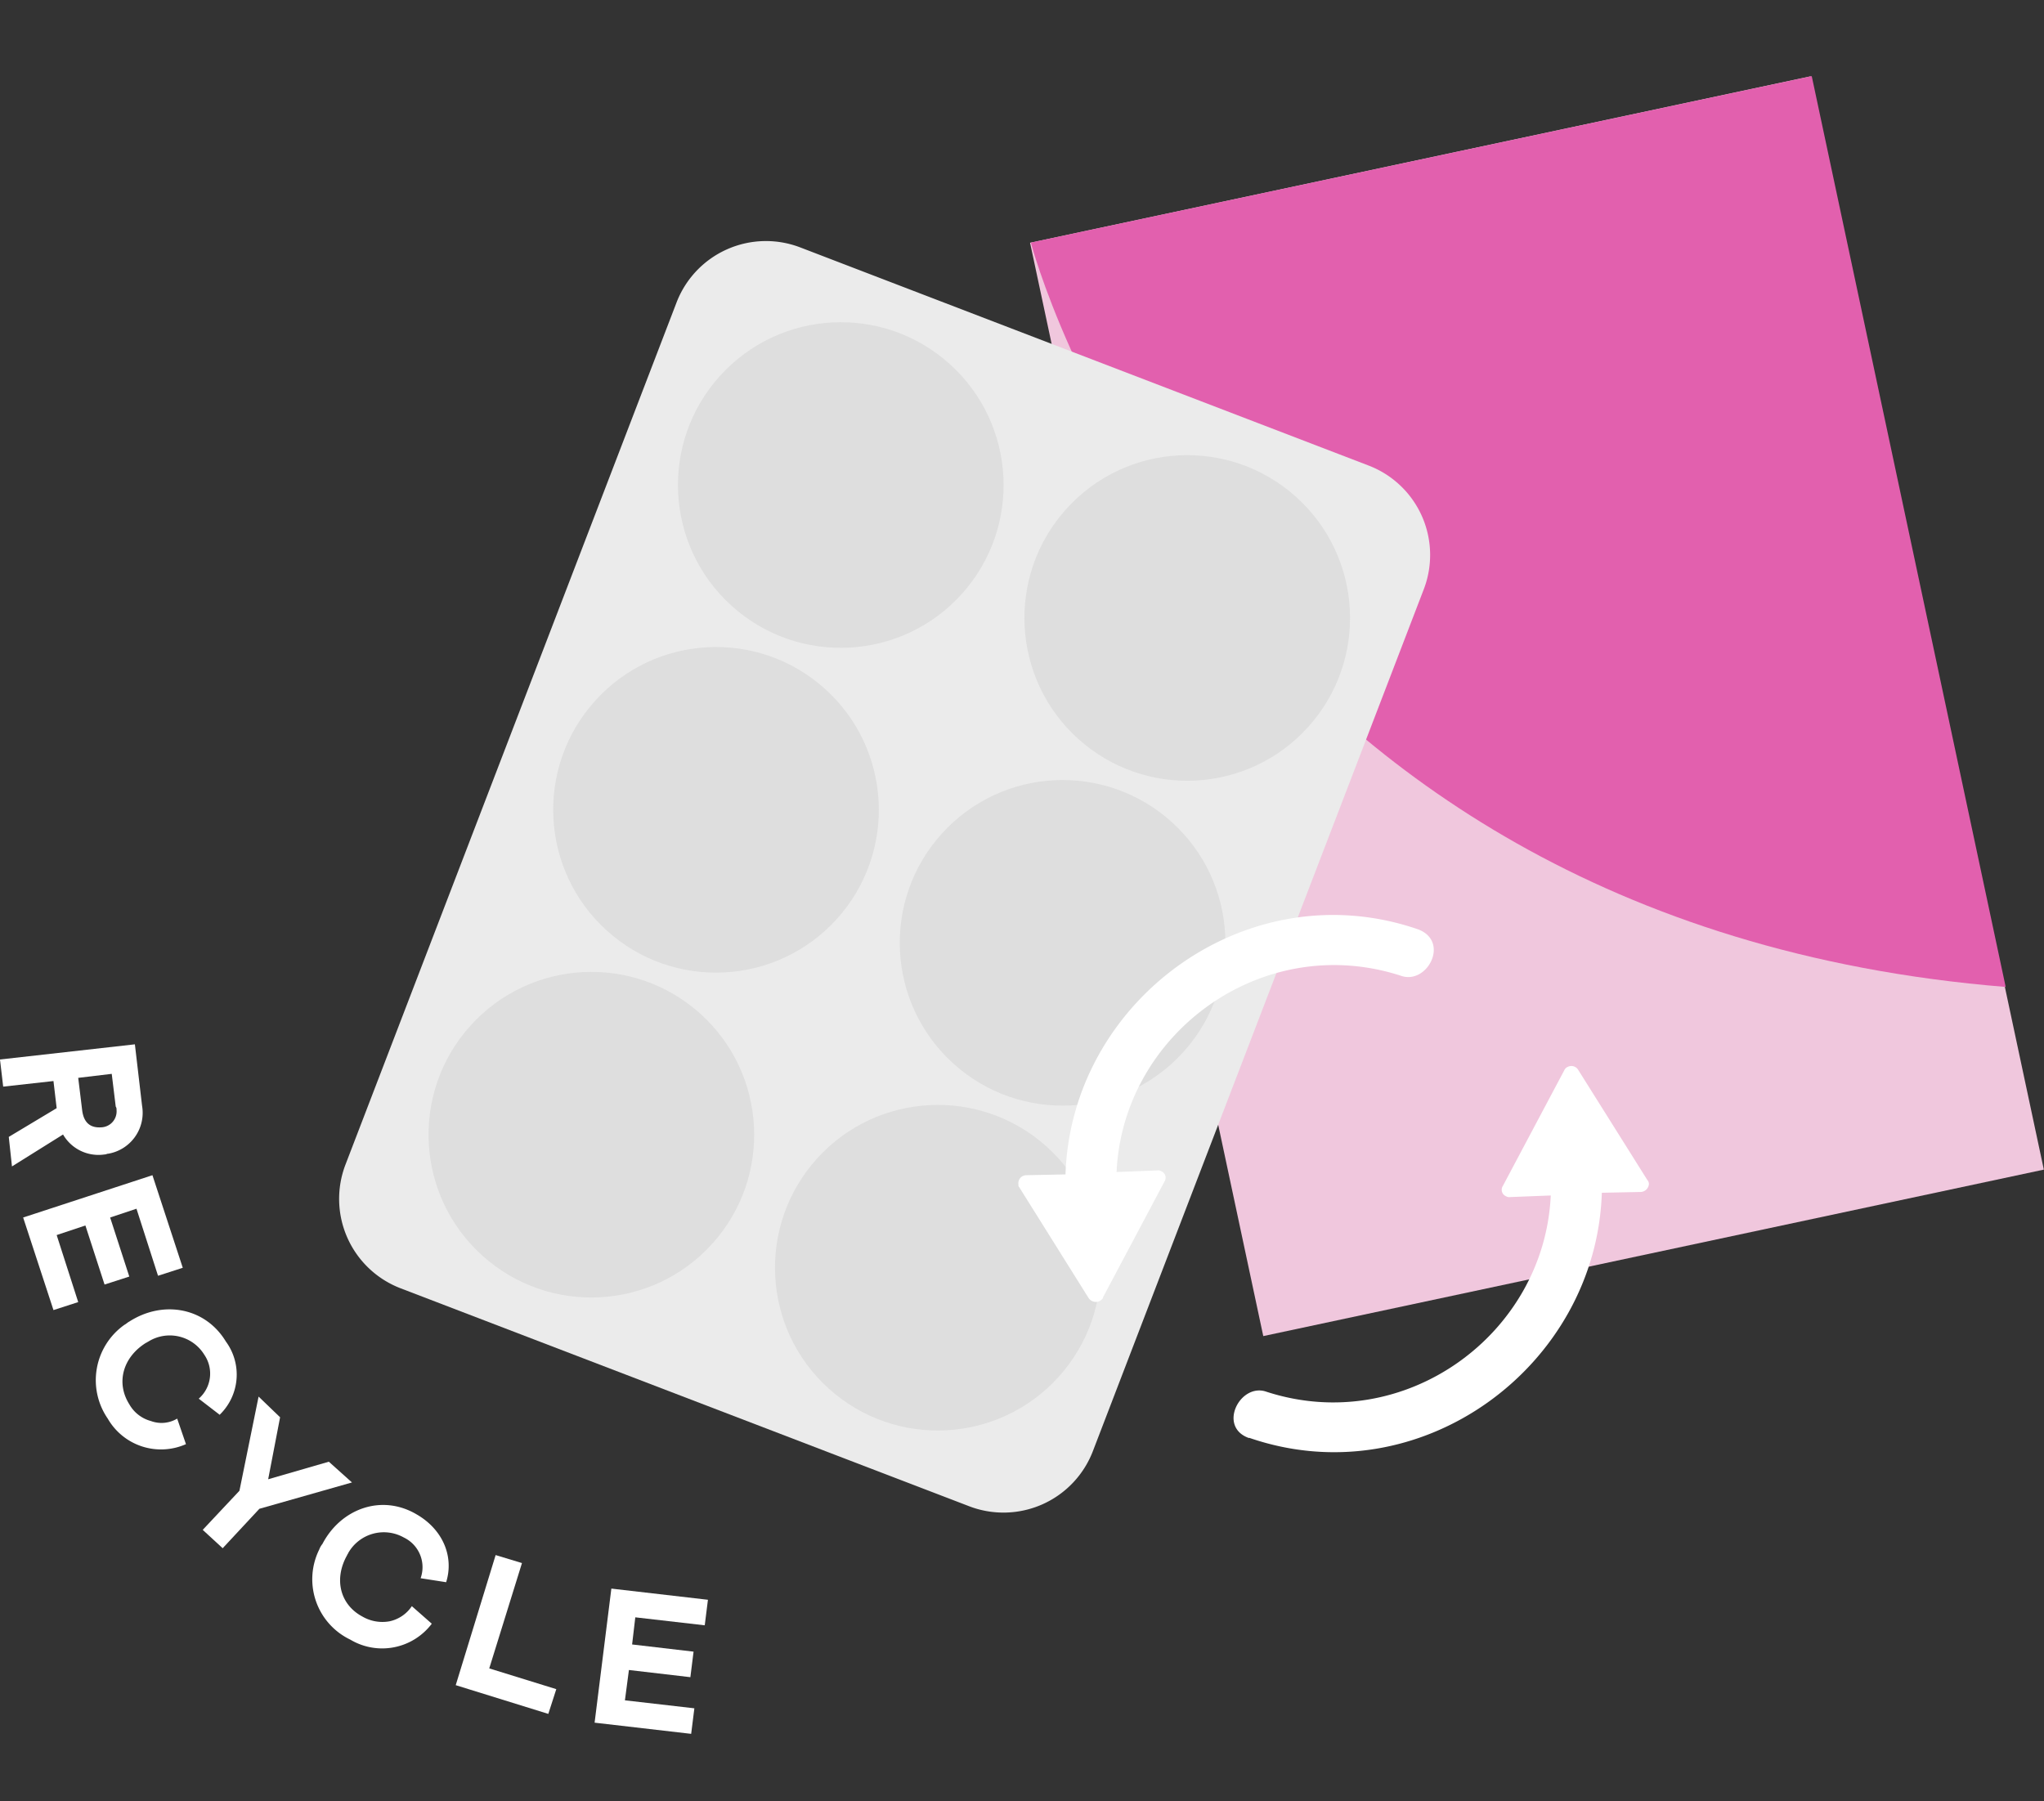 <?xml version="1.0" encoding="UTF-8"?>
<svg xmlns="http://www.w3.org/2000/svg" id="Layer_1" data-name="Layer 1" viewBox="0 0 256.1 225.7">
  <rect x="0" y="0" width="256.1" height="225.7" fill="#333333" stroke="none"/>
  <defs>
    <style>.cls-1{fill:#f0c7dd;}.cls-2{fill:#e260ae;}.cls-3{fill:#ebebeb;}.cls-4{fill:#dedede;}.cls-5,.cls-6{fill:#fff;}.cls-5{fill-rule:evenodd;}</style>
  </defs>
  <g id="Layer_2" data-name="Layer 2">
    <g id="Group_393" data-name="Group 393">
      <g id="Group_388" data-name="Group 388">
        <path id="Path_2196" data-name="Path 2196" class="cls-1" d="M129.06,30.42l97.8-20.86,29.22,137-97.8,20.86Z"></path>
        <path id="Path_2193" data-name="Path 2193" class="cls-2" d="M227,9.54,251.3,123.67c-100-8.12-122.14-93.27-122.14-93.27Z"></path>
      </g>
      <g id="Group_389" data-name="Group 389">
        <path id="Rectangle_167" data-name="Rectangle 167" class="cls-3" d="M100.26,31l71.23,27.34a12,12,0,0,1,6.9,15.5l-41.46,108a12,12,0,0,1-15.5,6.9L50.19,161.43a12,12,0,0,1-6.9-15.51l41.47-108A12,12,0,0,1,100.26,31Z"></path>
        <g id="Group_371" data-name="Group 371">
          <circle id="Ellipse_196" data-name="Ellipse 196" class="cls-4" cx="105.34" cy="60.78" r="20.4" transform="translate(-10.31 98.39) rotate(-48)"></circle>
          <circle id="Ellipse_197" data-name="Ellipse 197" class="cls-4" cx="148.75" cy="77.44" r="20.4" transform="translate(-8.33 136.16) rotate(-48)"></circle>
          <circle id="Ellipse_198" data-name="Ellipse 198" class="cls-4" cx="89.71" cy="101.48" r="20.4" transform="translate(-45.73 100.24) rotate(-48)"></circle>
          <circle id="Ellipse_199" data-name="Ellipse 199" class="cls-4" cx="133.13" cy="118.15" r="20.4" transform="translate(-43.75 138.02) rotate(-48)"></circle>
          <circle id="Ellipse_200" data-name="Ellipse 200" class="cls-4" cx="74.09" cy="142.19" r="20.4" transform="translate(-81.15 102.1) rotate(-48)"></circle>
          <circle id="Ellipse_201" data-name="Ellipse 201" class="cls-4" cx="117.5" cy="158.85" r="20.4" transform="translate(-79.17 139.88) rotate(-48)"></circle>
        </g>
      </g>
      <g id="Group_390" data-name="Group 390">
        <path id="Path_2194" data-name="Path 2194" class="cls-5" d="M177.7,116.46c-21.4-7.4-43.5,8.9-44.2,30.7l-4.9.1a1,1,0,0,0-1,1.1c0,.2,0,.3.1.4l8.7,13.9a1.1,1.1,0,0,0,1.5.3c.1-.1.3-.2.3-.4l7.7-14.5a.88.88,0,0,0-.4-1.3.75.75,0,0,0-.5-.1l-5.1.2c.8-17.4,18.3-30.2,35.6-24.6C178.8,123.46,181.7,118,177.7,116.46Z"></path>
        <path id="Path_2195" data-name="Path 2195" class="cls-5" d="M156.5,180.16c21.4,7.4,43.5-8.9,44.2-30.7l4.9-.1a1.08,1.08,0,0,0,1-1,.76.76,0,0,0-.2-.5L197.7,134a1,1,0,0,0-1.3-.3.78.78,0,0,0-.4.4l-7.7,14.5a.88.88,0,0,0,.4,1.3.75.75,0,0,0,.5.1l5.1-.2c-.8,17.4-18.3,30.2-35.6,24.6-3.3-1.2-6.2,4.4-2.2,5.8Z"></path>
      </g>
    </g>
    <g id="Group_392" data-name="Group 392">
      <g id="Group_391" data-name="Group 391">
        <path id="Path_2198" data-name="Path 2198" class="cls-6" d="M16.9,130.86l.9,7.7a5.2,5.2,0,0,1-4.2,6c-.2,0-.3.1-.5.1a5.13,5.13,0,0,1-5.2-2.5l-6.4,4-.4-3.7,6-3.6-.4-3.4-6.3.7-.4-3.4Zm-6.6,8.3q.3,2.25,2.4,2.1a2,2,0,0,0,1.9-2.2.6.6,0,0,0-.1-.4l-.5-4.1-4.2.5.5,4.1Z"></path>
        <path id="Path_2199" data-name="Path 2199" class="cls-6" d="M19.1,147.26l3.8,11.6-3.1,1-2.7-8.4-3.3,1.1,2.4,7.4-3.1,1-2.4-7.4-3.6,1.2,2.7,8.4-3.1,1-3.8-11.6Z"></path>
        <path id="Path_2200" data-name="Path 2200" class="cls-6" d="M27.5,177.26l-2.6-2a4.17,4.17,0,0,0,.7-5.5,5.08,5.08,0,0,0-7.1-1.6c-.1,0-.1.1-.2.1-2.9,1.8-3.8,5-2.1,7.7a4.41,4.41,0,0,0,2.7,2.1,3.83,3.83,0,0,0,3.3-.3l1.1,3.2a7.7,7.7,0,0,1-9.8-3.2A8.5,8.5,0,0,1,15.6,166c.2-.1.4-.3.6-.4,4.2-2.7,9.5-1.8,12.1,2.5a7,7,0,0,1-.8,9.2Z"></path>
        <path id="Path_2201" data-name="Path 2201" class="cls-6" d="M35.1,177.56l-1.5,7.8,7.6-2.2,2.9,2.6-11.6,3.3L27.9,194l-2.5-2.3,4.6-4.9L32.4,175l2.7,2.6Z"></path>
        <path id="Path_2202" data-name="Path 2202" class="cls-6" d="M55.9,198.26l-3.2-.5a4.12,4.12,0,0,0-2.1-5.1,5.12,5.12,0,0,0-7,2c0,.1-.1.1-.1.2-1.7,3-.9,6.2,1.9,7.7a5,5,0,0,0,3.4.6,4.47,4.47,0,0,0,2.8-1.9l2.5,2.2a7.79,7.79,0,0,1-10.2,2,8.39,8.39,0,0,1-3.9-11.3,2.51,2.51,0,0,1,.4-.7c2.3-4.4,7.4-6.3,11.8-3.7,3.3,1.9,4.7,5.3,3.7,8.5Z"></path>
        <path id="Path_2203" data-name="Path 2203" class="cls-6" d="M62.1,194.86l3.3,1-4.1,13.2,8.4,2.6-1,3.1-11.6-3.6Z"></path>
        <path id="Path_2204" data-name="Path 2204" class="cls-6" d="M76.6,199.06l12.1,1.4-.4,3.2-8.7-1-.4,3.4,7.7.9-.4,3.2-7.7-.9-.5,3.8,8.7,1-.4,3.2-12.1-1.4,2.1-16.8Z"></path>
      </g>
    </g>
  </g>
</svg>
